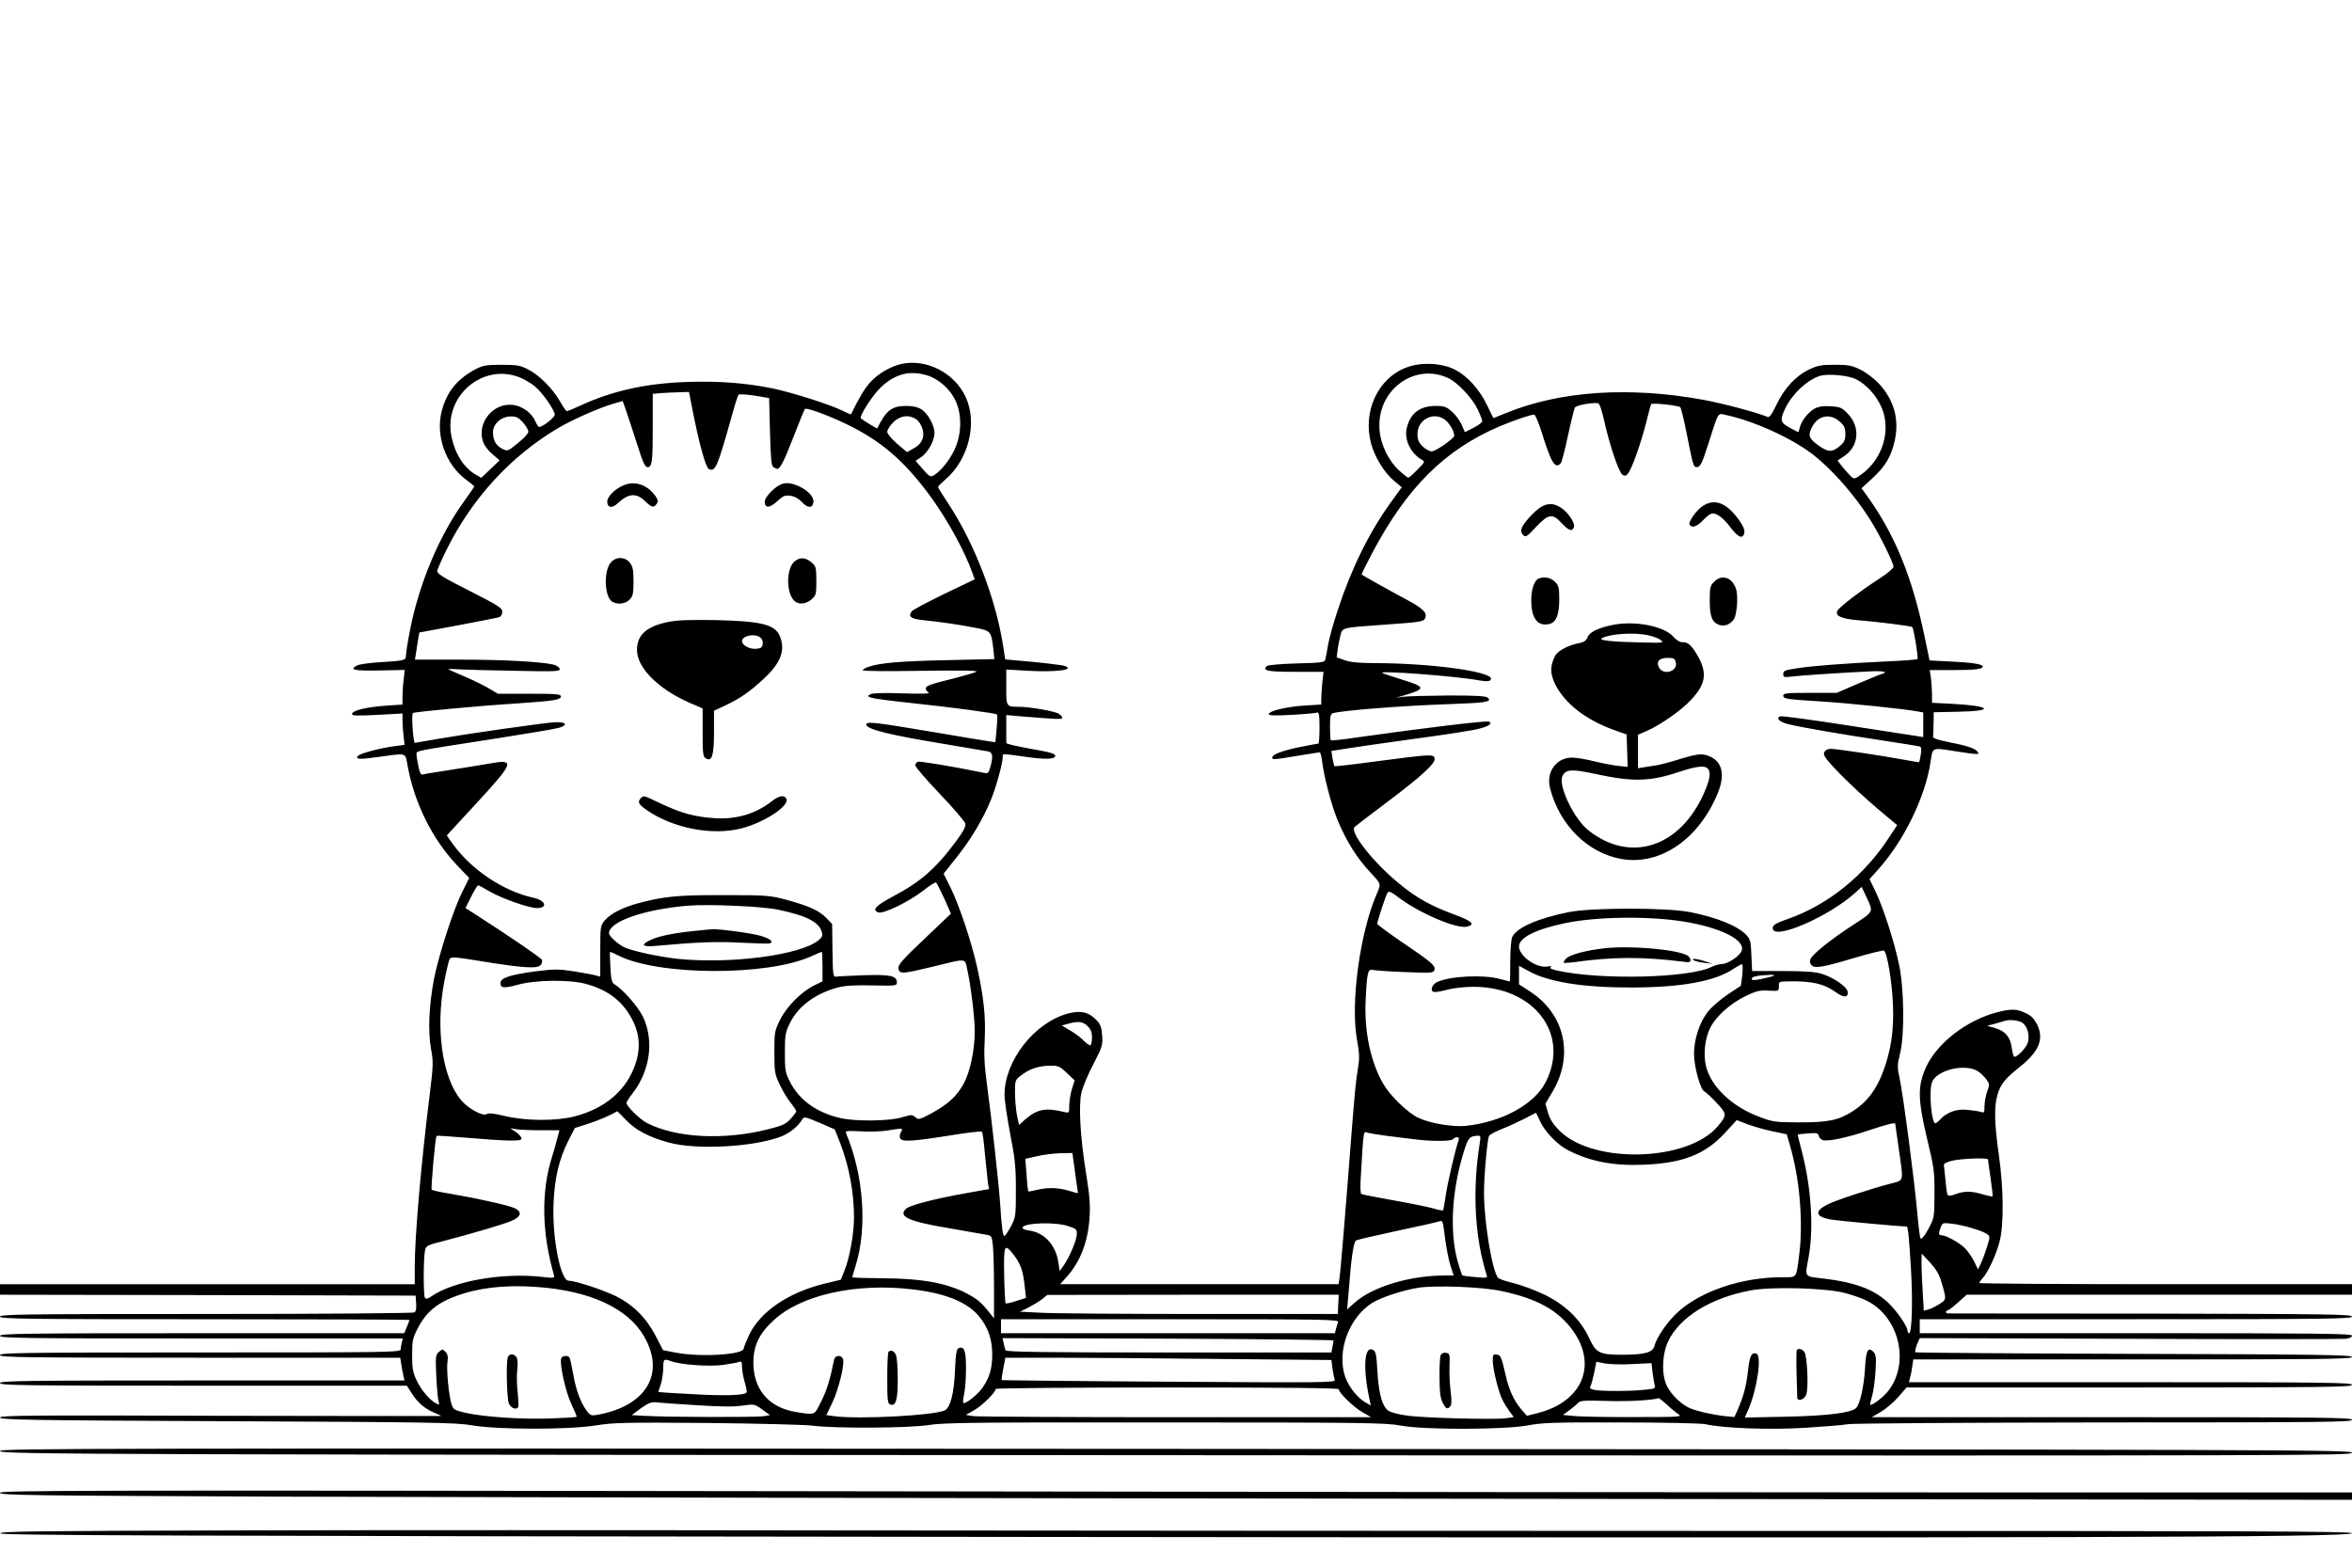 <?xml version="1.0" encoding="UTF-8"?>
<svg xmlns="http://www.w3.org/2000/svg" version="1.0" width="1344pt" height="896pt" viewBox="0 0 1344 896" preserveAspectRatio="xMidYMid meet">
  <g transform="translate(0,896) scale(0.1,-0.1)" fill="#000000" stroke="none">
    <path d="M5152 6880 c-62 -13 -139 -58 -182 -108 -30 -34 -65 -92 -107 -180 0 -2 -23 8 -50 21 -65 33 -277 101 -393 126 -154 32 -307 44 -494 38 -234 -8 -424 -50 -605 -133 -41 -19 -77 -34 -82 -34 -4 0 -22 26 -40 58 -43 74 -121 151 -184 182 -43 22 -64 25 -150 25 -86 0 -106 -4 -145 -24 -108 -57 -167 -130 -196 -241 -36 -141 23 -306 140 -392 25 -18 45 -35 46 -38 0 -3 -29 -45 -65 -95 -135 -189 -248 -457 -300 -716 -14 -70 -25 -138 -25 -153 0 -31 -6 -32 -150 -41 -58 -3 -116 -12 -129 -18 -49 -25 -17 -32 128 -29 l144 3 -6 -53 c-4 -29 -7 -74 -7 -99 l0 -46 -92 -6 c-110 -8 -190 -26 -196 -46 -4 -12 19 -13 142 -7 l146 8 0 -39 c0 -21 3 -61 6 -89 l6 -51 -58 -8 c-74 -9 -193 -40 -207 -54 -21 -21 4 -23 118 -7 163 22 150 27 164 -50 39 -215 142 -421 284 -571 l68 -71 -39 -79 c-51 -101 -135 -361 -162 -499 -29 -150 -35 -299 -17 -399 14 -74 13 -93 -8 -265 -49 -394 -85 -804 -85 -982 l0 -98 -1185 0 -1185 0 0 -30 0 -30 1188 -2 1187 -3 3 -44 c2 -28 -1 -47 -10 -52 -7 -5 -543 -9 -1190 -9 -1040 0 -1178 -2 -1178 -15 0 -13 137 -15 1170 -15 644 0 1170 -2 1170 -4 0 -2 -7 -20 -15 -40 l-15 -36 -1155 0 c-1020 0 -1155 -2 -1155 -15 0 -13 135 -15 1151 -15 l1151 0 -6 -23 c-3 -12 -6 -30 -6 -39 0 -17 -61 -18 -1145 -18 -1011 0 -1145 -2 -1145 -15 0 -13 134 -15 1144 -15 l1143 0 7 -42 c3 -24 9 -53 12 -65 l6 -23 -1156 0 c-1021 0 -1156 -2 -1156 -15 0 -13 136 -15 1163 -15 l1162 0 29 -45 c32 -51 74 -87 129 -110 20 -8 37 -16 37 -18 0 -1 -567 0 -1260 1 -1090 4 -1260 2 -1260 -10 0 -13 179 -16 1297 -21 1171 -5 1308 -8 1398 -23 145 -26 556 -26 710 -1 99 16 164 18 635 14 289 -3 559 -10 600 -15 121 -17 548 -15 665 3 87 14 266 16 1354 15 1140 0 1262 -2 1345 -18 135 -25 592 -24 726 1 84 16 148 18 535 17 242 0 458 -5 480 -10 100 -23 358 -33 565 -21 113 7 225 16 250 21 25 5 671 9 1463 10 1253 0 1417 2 1417 15 0 13 -159 15 -1372 15 l-1373 0 52 30 c28 16 73 54 100 85 l48 55 1273 0 c1124 0 1272 2 1272 15 0 13 -147 15 -1266 15 l-1266 0 6 23 c4 12 10 41 13 65 l6 42 1253 0 c1079 0 1254 2 1254 14 0 12 -176 15 -1244 18 -684 2 -1247 6 -1251 9 -3 4 1 24 9 44 l16 37 1198 -4 c659 -3 1215 -2 1235 0 23 3 37 10 37 18 0 12 -187 14 -1235 14 l-1235 0 0 40 0 40 1235 0 c1091 0 1235 2 1235 15 0 13 -135 15 -1147 17 -632 0 -1154 1 -1160 1 -7 -1 -13 3 -13 8 0 5 4 9 9 9 5 0 31 20 59 45 l50 45 1101 0 1101 0 0 30 0 30 -1065 0 c-586 0 -1065 3 -1065 7 0 4 9 16 19 27 31 33 80 139 98 213 24 98 22 300 -5 492 -26 181 -28 279 -7 347 19 60 41 87 124 154 113 89 142 160 102 244 -17 33 -33 50 -65 65 -50 25 -82 26 -161 6 -173 -44 -342 -173 -407 -310 -51 -110 -50 -185 3 -410 40 -166 44 -190 43 -315 0 -120 -2 -140 -22 -180 -28 -56 -50 -85 -58 -78 -3 3 -12 73 -19 155 -17 188 -80 666 -100 759 -14 65 -14 76 2 140 27 108 24 376 -6 514 -28 132 -90 324 -134 415 l-34 70 49 55 c146 162 269 413 299 611 14 91 3 87 149 64 124 -19 136 -19 120 -1 -15 19 -60 34 -168 55 -53 10 -87 22 -86 29 1 7 2 41 3 77 l1 64 143 3 c208 4 186 33 -35 45 l-118 6 0 47 c0 26 -3 68 -6 94 l-7 46 129 0 c130 0 174 5 174 20 0 14 -59 23 -184 29 l-120 6 -27 130 c-72 351 -175 600 -342 827 l-20 27 61 56 c76 70 108 124 129 216 27 123 -4 234 -93 329 -24 25 -69 60 -101 76 -51 25 -69 29 -148 29 -76 0 -98 -4 -145 -26 -77 -36 -144 -108 -188 -201 -28 -58 -41 -76 -52 -71 -63 26 -255 77 -363 97 -424 78 -819 52 -1129 -74 -40 -16 -74 -30 -74 -30 -1 0 -17 33 -36 73 -43 89 -109 164 -180 202 -74 40 -196 47 -280 15 -164 -61 -253 -252 -203 -436 21 -78 76 -167 133 -214 l42 -35 -65 -90 c-122 -170 -223 -375 -300 -610 -24 -71 -48 -159 -55 -195 -6 -36 -13 -75 -16 -86 -4 -20 -11 -22 -164 -26 -96 -3 -165 -9 -171 -15 -27 -27 5 -33 163 -33 l161 0 -7 -61 c-3 -34 -6 -76 -6 -94 l0 -32 -98 -6 c-104 -7 -202 -31 -202 -49 0 -8 38 -9 131 -4 72 4 137 10 145 13 11 4 14 -12 14 -86 0 -50 -3 -91 -6 -91 -3 0 -51 -9 -106 -20 -102 -21 -158 -42 -158 -60 0 -13 6 -13 145 10 66 11 123 20 127 20 3 0 9 -24 13 -52 10 -86 54 -252 86 -330 52 -126 112 -222 193 -308 58 -62 58 -62 35 -115 -97 -219 -153 -626 -115 -837 14 -75 15 -108 7 -154 -14 -86 -19 -141 -41 -419 -30 -392 -60 -757 -66 -792 l-5 -33 -796 0 -795 0 35 39 c80 88 125 204 133 344 5 72 0 128 -21 257 -32 203 -42 374 -26 453 7 31 37 105 68 163 52 101 55 110 51 165 -3 48 -10 65 -33 89 -44 46 -92 57 -166 36 -190 -53 -359 -270 -359 -464 0 -30 15 -130 32 -221 28 -143 33 -188 33 -321 0 -150 -1 -157 -27 -207 -15 -28 -32 -54 -37 -57 -10 -7 -17 43 -26 184 -7 107 -46 462 -75 680 -15 108 -18 173 -13 260 6 129 -5 235 -43 410 -33 148 -104 360 -153 458 l-39 78 76 96 c80 100 150 217 195 328 28 67 67 209 67 242 0 22 -12 22 132 2 114 -16 168 -14 168 6 0 13 -30 21 -162 44 -64 12 -117 24 -117 29 -1 4 -1 41 -1 83 l0 77 78 -7 c221 -18 242 -19 242 -8 0 6 -10 16 -21 23 -28 15 -161 38 -221 39 -79 0 -78 -1 -78 112 l0 101 123 -7 c159 -9 271 5 213 27 -14 6 -152 22 -276 32 l-66 6 -12 78 c-42 269 -164 585 -311 809 -34 51 -61 95 -61 99 0 3 19 22 42 42 133 114 185 323 116 472 -64 137 -221 219 -366 189z m-2175 -80 c23 -10 58 -31 78 -47 41 -32 115 -137 115 -163 0 -16 -68 -70 -89 -70 -5 0 -14 14 -21 30 -19 47 -73 88 -124 95 -114 18 -213 -99 -176 -209 6 -20 30 -52 53 -71 l42 -36 -52 -50 -53 -50 -31 18 c-68 39 -119 119 -139 217 -48 233 182 428 397 336z m2320 15 c67 -20 134 -80 164 -147 37 -82 34 -191 -7 -279 -30 -63 -83 -127 -122 -148 -15 -8 -26 -1 -59 38 l-41 47 34 23 c37 26 74 93 74 136 0 44 -38 112 -74 135 -23 14 -50 20 -88 20 -82 0 -115 -26 -165 -128 -1 -3 -69 38 -93 56 -14 10 68 137 117 182 81 74 161 94 260 65z m2979 -16 c55 -26 139 -116 169 -181 14 -29 25 -59 25 -65 0 -7 -22 -24 -50 -38 l-49 -25 -19 43 c-10 23 -35 57 -56 75 -32 28 -44 32 -92 32 -88 0 -143 -40 -164 -121 -19 -68 19 -149 85 -187 19 -10 18 -13 -25 -56 -24 -25 -48 -46 -52 -46 -5 0 -29 19 -53 41 -61 56 -106 149 -112 232 -18 225 198 387 393 296z m2331 -7 c56 -29 108 -84 140 -150 63 -130 16 -302 -110 -393 -39 -28 -41 -28 -60 -12 -10 10 -32 34 -48 54 l-29 37 38 25 c83 55 94 164 23 240 -35 37 -43 41 -98 45 -42 3 -69 -1 -91 -12 -37 -19 -78 -70 -87 -108 -4 -16 -8 -28 -10 -28 -1 0 -23 12 -49 26 -53 29 -56 43 -25 109 39 82 123 162 197 186 47 15 163 4 209 -19z m-6653 -159 c41 -210 78 -343 96 -353 37 -20 49 8 131 300 17 63 35 119 39 124 5 4 46 2 92 -5 l83 -14 5 -193 c4 -157 8 -195 20 -202 8 -5 18 -10 21 -10 17 0 42 49 94 185 32 83 61 153 64 157 10 12 164 -47 280 -107 178 -93 306 -209 447 -405 92 -128 188 -304 229 -420 l15 -41 -173 -83 c-94 -46 -178 -90 -186 -99 -24 -30 -6 -44 61 -51 105 -11 209 -26 296 -43 95 -18 96 -20 108 -121 l6 -59 -273 -6 c-264 -6 -377 -15 -446 -38 -18 -6 -33 -15 -33 -20 0 -5 137 -6 333 -3 221 3 327 2 317 -5 -9 -5 -63 -21 -120 -36 -147 -36 -170 -45 -170 -60 0 -8 8 -18 17 -24 11 -6 -41 -7 -148 -4 -109 4 -172 2 -185 -5 -18 -10 -18 -11 6 -20 14 -5 120 -19 235 -31 220 -23 475 -57 483 -65 2 -3 1 -40 -3 -82 l-7 -76 -36 5 c-21 3 -172 28 -337 56 -309 52 -365 59 -365 40 0 -27 133 -60 463 -114 117 -20 222 -38 235 -40 25 -6 28 -28 11 -89 -9 -34 -13 -38 -37 -33 -170 35 -366 68 -377 63 -8 -3 -15 -12 -15 -20 0 -9 63 -82 140 -163 78 -81 143 -158 146 -170 4 -16 -10 -43 -52 -100 -116 -157 -204 -234 -362 -317 -98 -52 -122 -78 -82 -91 30 -9 176 62 257 126 35 27 67 48 72 45 4 -3 25 -44 47 -92 l38 -86 -142 -135 c-149 -141 -166 -162 -156 -187 9 -23 32 -20 190 18 203 50 186 51 201 -14 20 -88 43 -275 43 -354 0 -106 -26 -231 -63 -299 -37 -70 -90 -119 -186 -171 -68 -36 -73 -37 -91 -21 -17 15 -22 15 -76 -1 -73 -22 -261 -24 -349 -5 -137 31 -237 102 -291 208 -27 54 -29 66 -29 168 0 100 3 115 28 166 47 97 145 170 274 205 43 11 95 14 198 12 134 -3 140 -2 140 17 0 38 -39 46 -190 41 -77 -3 -148 -6 -158 -8 -16 -3 -18 10 -20 149 l-2 152 -34 35 c-40 42 -101 69 -230 104 -91 24 -110 26 -351 26 -263 1 -345 -7 -488 -45 -94 -25 -162 -60 -196 -99 -25 -31 -26 -35 -26 -177 l0 -145 -22 6 c-13 4 -69 15 -126 24 -94 14 -112 14 -225 0 -141 -19 -197 -37 -197 -66 0 -30 18 -32 100 -10 102 28 298 30 390 4 131 -36 217 -105 271 -220 35 -75 39 -155 9 -240 -51 -148 -172 -252 -348 -297 -106 -27 -275 -26 -395 2 -66 16 -95 19 -107 11 -22 -13 -105 32 -145 80 -108 128 -148 411 -96 679 12 63 26 122 31 129 8 12 35 10 182 -14 232 -38 319 -44 337 -22 7 8 11 22 8 30 -5 11 -187 136 -379 259 l-58 37 32 65 c18 36 36 65 40 65 4 0 34 -16 66 -35 68 -40 225 -95 270 -95 65 0 50 44 -20 59 -173 38 -357 161 -464 312 l-31 44 173 188 c213 231 219 250 71 223 -45 -8 -145 -24 -222 -36 -77 -12 -147 -23 -157 -26 -13 -4 -19 6 -27 46 -6 28 -11 59 -11 69 0 21 -23 16 460 91 173 27 332 54 353 60 56 16 42 36 -24 32 -66 -4 -486 -64 -667 -95 l-133 -23 -4 20 c-9 47 -13 146 -5 151 11 7 388 42 600 55 205 14 245 20 245 40 0 13 -29 15 -180 15 l-180 0 -49 29 c-26 16 -89 47 -140 69 -50 21 -93 40 -94 42 -2 2 29 2 70 -1 40 -2 185 -6 321 -8 226 -5 248 -3 245 11 -2 9 -17 20 -33 24 -69 17 -290 29 -534 29 l-260 0 6 38 c3 20 9 55 12 77 l7 40 221 41 c122 23 229 44 237 47 9 4 16 17 16 31 0 21 -22 35 -187 119 -151 76 -187 99 -185 114 2 10 25 63 52 118 145 294 367 537 637 697 84 50 236 117 319 141 l52 15 20 -56 c11 -32 39 -117 62 -189 33 -105 46 -133 60 -133 26 0 30 27 30 232 l0 187 43 4 c23 2 70 4 103 5 l61 2 17 -87z m5214 -83 c31 -139 83 -291 104 -304 14 -8 21 -6 32 9 22 29 72 170 102 287 14 56 27 105 29 108 5 9 156 -7 167 -18 4 -4 22 -76 38 -159 34 -171 37 -183 55 -183 21 0 31 20 69 140 58 181 50 169 99 158 159 -34 373 -131 494 -224 111 -85 242 -234 332 -378 52 -83 131 -243 131 -265 0 -9 -33 -37 -73 -63 -117 -76 -235 -166 -247 -188 -16 -30 21 -47 120 -55 101 -8 302 -33 307 -39 9 -8 36 -176 30 -183 -4 -3 -89 -10 -190 -14 -217 -10 -428 -26 -514 -41 -53 -8 -63 -13 -63 -30 0 -19 5 -20 48 -15 45 6 295 23 455 30 42 2 77 0 77 -5 0 -4 -5 -8 -10 -8 -6 0 -67 -25 -137 -55 l-127 -55 -153 0 c-128 0 -153 -2 -153 -15 0 -19 15 -22 215 -34 158 -10 477 -43 552 -57 l33 -6 0 -70 0 -71 -37 6 c-21 3 -202 31 -401 62 -200 31 -371 54 -379 51 -25 -10 -8 -30 38 -43 51 -15 305 -59 564 -98 99 -15 186 -29 194 -31 10 -3 12 -15 7 -46 -4 -23 -8 -43 -9 -44 -1 -1 -36 4 -77 12 -115 22 -395 64 -428 64 -31 0 -48 -22 -35 -43 32 -54 206 -222 371 -357 l43 -36 -42 -64 c-143 -222 -350 -390 -579 -471 -73 -25 -90 -36 -90 -54 0 -73 318 64 471 202 l37 34 25 -53 c44 -94 48 -85 -76 -166 -122 -79 -227 -163 -241 -193 -6 -12 -4 -24 5 -35 18 -21 66 -13 252 43 82 24 155 42 162 40 18 -8 47 -175 52 -312 6 -144 -12 -264 -58 -384 -38 -101 -92 -171 -170 -221 -83 -53 -138 -65 -309 -65 -139 1 -149 2 -230 33 -155 59 -271 170 -301 286 -17 68 -7 161 24 222 33 66 114 138 202 181 60 29 79 34 130 31 60 -3 60 -3 60 25 -1 26 1 27 50 28 137 3 207 -13 274 -61 47 -34 74 -33 69 2 -4 29 -83 83 -151 103 -37 11 -98 15 -223 15 l-172 0 -4 89 c-3 79 -6 93 -28 116 -49 53 -171 102 -323 132 -133 26 -562 26 -692 0 -179 -36 -299 -89 -324 -143 -6 -14 -11 -75 -11 -139 0 -63 -1 -115 -2 -115 -2 0 -28 7 -58 15 -96 26 -287 16 -358 -18 -15 -7 -28 -22 -30 -35 -4 -27 13 -28 95 -7 31 8 96 15 143 15 347 0 552 -270 413 -544 -65 -128 -249 -229 -458 -251 -75 -7 -207 15 -272 47 -59 28 -160 126 -198 192 -74 127 -111 306 -101 486 8 159 12 173 45 166 14 -3 97 -9 183 -12 142 -6 158 -5 164 10 10 25 -13 45 -177 156 -82 56 -149 105 -149 110 0 14 49 164 59 178 6 11 20 5 61 -26 121 -92 335 -183 394 -168 49 12 27 32 -76 70 -128 47 -211 93 -302 167 -155 124 -297 304 -265 333 8 7 88 69 178 136 205 154 283 226 279 254 -4 27 -16 26 -331 -15 -131 -18 -239 -30 -242 -28 -2 3 -7 23 -11 46 l-6 41 63 10 c35 6 213 32 394 57 182 24 354 51 383 59 61 15 84 32 59 42 -15 6 -388 -39 -740 -89 -87 -13 -160 -21 -162 -18 -3 2 -5 37 -5 77 0 61 3 74 18 78 55 16 401 43 674 52 202 7 234 13 210 36 -10 10 -65 13 -225 13 -117 -1 -232 -4 -257 -7 l-45 -6 50 14 c124 37 123 48 -11 89 -54 17 -106 34 -114 38 -38 17 423 -17 554 -42 45 -8 66 -5 66 10 0 42 -352 89 -666 89 -85 0 -135 5 -168 16 l-48 17 6 45 c3 25 11 62 16 82 12 44 5 42 255 60 213 15 223 17 230 41 10 29 -16 53 -115 106 -88 47 -242 133 -249 139 -2 2 25 56 59 121 199 377 416 593 731 727 87 36 174 66 196 66 6 0 25 -46 43 -102 54 -174 77 -212 109 -175 6 8 24 78 41 158 17 79 35 151 39 159 7 13 86 29 131 26 10 -1 21 -32 38 -106z m-6179 -5 c17 -20 31 -43 30 -53 0 -9 -27 -39 -60 -65 -58 -47 -59 -47 -89 -32 -36 19 -52 46 -53 93 -1 48 47 92 102 92 32 0 44 -6 70 -35z m2246 19 c14 -9 30 -33 36 -54 15 -49 -3 -88 -52 -114 l-36 -20 -57 48 c-33 29 -56 57 -56 68 0 11 15 35 34 54 39 39 89 46 131 18z m3029 -9 c24 -22 46 -63 46 -85 0 -16 -106 -90 -129 -90 -12 0 -36 13 -52 29 -23 23 -29 38 -29 71 0 87 101 133 164 75z m2248 -4 c27 -24 33 -36 33 -71 0 -34 -6 -47 -28 -66 -47 -41 -70 -40 -127 1 -54 39 -60 57 -35 105 34 66 103 79 157 31z m-6067 -2790 c164 -34 237 -72 251 -128 6 -21 2 -31 -20 -48 -106 -85 -505 -136 -805 -105 -108 12 -262 45 -306 67 -37 19 -85 63 -85 79 0 67 201 137 455 158 118 9 421 -4 510 -23z m5169 -67 c223 -35 370 -111 336 -173 -15 -30 -80 -71 -111 -71 -14 0 -40 -7 -58 -16 -127 -64 -632 -76 -879 -22 -37 8 -49 14 -40 21 8 5 1 7 -20 3 -62 -11 -162 60 -162 115 0 50 98 99 269 134 180 36 464 40 665 9z m-6081 -195 c227 -116 855 -119 1104 -4 31 14 57 25 59 25 2 0 4 -38 4 -84 l0 -85 -47 -23 c-75 -37 -158 -121 -195 -196 -32 -64 -33 -71 -33 -187 0 -114 2 -123 31 -185 17 -36 45 -82 63 -104 17 -21 31 -43 31 -48 0 -4 -15 -24 -32 -43 -28 -30 -48 -39 -128 -59 -252 -64 -526 -50 -692 35 -41 21 -118 96 -118 115 0 6 14 29 31 50 104 131 129 308 62 445 -30 60 -116 157 -164 185 -12 7 -18 31 -21 97 -3 48 -4 87 -1 87 2 0 23 -10 46 -21z m6423 -111 c-4 -35 -8 -63 -9 -63 -1 0 -35 -22 -76 -50 -40 -27 -91 -71 -112 -98 -47 -59 -79 -157 -79 -241 0 -72 37 -205 59 -214 9 -4 40 -33 70 -65 60 -64 60 -71 7 -134 -170 -202 -709 -218 -903 -27 -38 38 -55 65 -67 103 l-15 53 38 64 c126 208 75 445 -123 575 l-66 43 0 53 0 53 53 -29 c114 -64 313 -96 597 -95 277 1 468 35 573 105 23 15 46 28 51 28 5 1 5 -27 2 -61z m182 -4 c-4 -3 -34 -11 -67 -18 -49 -10 -61 -10 -61 0 0 12 30 19 99 22 19 1 32 -1 29 -4z m1421 -271 c27 -23 40 -70 29 -110 -7 -29 -58 -83 -77 -83 -5 0 -11 22 -15 49 -8 64 -36 97 -94 115 l-47 13 45 12 c25 7 50 14 55 16 28 10 85 3 104 -12z m-5344 -18 c18 -17 25 -35 25 -64 0 -22 -4 -42 -8 -45 -5 -3 -22 9 -38 25 -16 17 -51 44 -78 59 l-49 29 34 9 c58 17 88 14 114 -13z m-119 -267 l45 -43 -16 -50 c-8 -27 -15 -70 -15 -94 0 -42 -1 -43 -27 -37 -109 27 -157 17 -227 -44 l-33 -30 -12 57 c-6 31 -11 89 -11 128 0 71 1 73 35 99 48 37 100 54 163 55 49 1 56 -2 98 -41z m5211 6 c15 -11 35 -31 45 -45 17 -23 18 -28 3 -68 -8 -24 -15 -61 -15 -83 0 -37 -2 -40 -22 -33 -13 4 -48 9 -79 12 -60 6 -116 -15 -153 -56 -11 -12 -23 -21 -27 -21 -22 0 -38 185 -19 234 27 73 198 111 267 60z m-7731 -274 c55 -59 135 -101 249 -131 157 -42 478 -25 635 34 51 19 101 59 125 100 9 16 17 14 98 -20 l87 -38 31 -78 c52 -136 79 -282 79 -428 0 -87 -25 -228 -53 -297 l-22 -56 -95 -23 c-207 -51 -366 -160 -430 -294 -16 -35 -30 -69 -30 -76 0 -36 -247 -51 -388 -24 l-73 14 -42 81 c-54 104 -129 179 -228 228 -73 36 -232 88 -269 88 -47 0 -95 243 -87 439 6 149 31 253 84 360 l38 74 75 24 c58 18 136 52 167 72 1 0 23 -22 49 -49z m5224 -7 c26 -60 101 -137 160 -167 127 -65 260 -90 433 -83 224 9 351 59 465 183 l66 72 60 -23 c34 -13 98 -31 144 -41 l82 -17 19 -66 c55 -186 76 -440 52 -624 -18 -137 -10 -127 -99 -127 -227 0 -460 -78 -593 -198 -58 -52 -124 -147 -134 -192 -9 -39 -52 -52 -174 -53 -143 0 -159 8 -200 95 -50 108 -141 195 -263 252 -51 24 -127 52 -168 62 -41 10 -81 23 -88 29 -33 29 -82 317 -82 488 0 100 19 306 29 325 5 8 39 26 77 41 38 15 96 42 129 59 33 17 61 31 62 32 1 0 11 -21 23 -47z m2030 -16 c0 -1 9 -65 20 -142 28 -196 32 -179 -47 -200 -112 -29 -315 -96 -358 -118 -78 -39 -73 -71 16 -87 39 -7 396 -40 434 -40 8 0 15 -70 25 -248 11 -183 5 -362 -11 -362 -5 0 -9 7 -9 15 0 25 -65 118 -113 162 -80 74 -188 114 -362 135 -119 14 -112 4 -90 123 30 166 15 399 -39 605 -14 52 -24 95 -23 96 1 1 28 4 59 6 49 4 57 2 61 -14 3 -10 13 -21 22 -24 26 -10 139 13 265 56 102 34 150 46 150 37z m-7740 -37 l107 0 -14 -52 c-7 -29 -20 -73 -28 -98 -63 -198 -60 -433 10 -676 6 -20 4 -20 -77 -11 -222 23 -492 -25 -618 -109 -25 -18 -36 -20 -42 -11 -9 14 -9 229 1 271 6 26 13 30 101 52 159 41 342 95 393 116 55 24 62 50 20 72 -32 16 -211 56 -363 82 -58 9 -108 20 -113 24 -6 5 20 300 28 308 1 2 63 -2 136 -8 280 -23 349 -25 349 -7 0 8 -15 25 -32 37 l-33 22 34 -6 c18 -3 82 -6 141 -6z m2059 -9 c-7 -10 -9 -26 -6 -35 9 -23 61 -21 277 13 102 17 188 27 191 23 4 -4 12 -65 18 -137 7 -71 15 -144 17 -161 l6 -30 -129 -23 c-184 -33 -325 -69 -346 -90 -46 -45 14 -72 253 -112 96 -17 189 -33 206 -36 30 -5 32 -8 38 -66 3 -33 6 -139 6 -236 l0 -176 -28 35 c-46 59 -74 81 -147 117 -113 53 -247 76 -457 77 -98 1 -178 3 -178 6 0 3 9 32 19 65 68 217 46 519 -54 757 -6 15 1 16 82 12 48 -3 115 -1 148 4 95 15 97 15 84 -7z m2769 -22 c42 -5 111 -14 152 -19 103 -14 220 -14 233 -1 18 18 40 13 32 -6 -17 -45 -64 -246 -74 -317 -6 -44 -13 -81 -15 -84 -3 -2 -28 3 -58 12 -29 8 -131 29 -227 46 -96 17 -178 33 -182 36 -5 2 -6 39 -4 82 18 300 14 274 41 268 14 -4 60 -11 102 -17z m538 -41 c-44 -273 -29 -541 40 -758 5 -14 -4 -15 -66 -9 -39 3 -72 8 -74 10 -2 2 -11 27 -19 54 -56 173 -45 422 29 657 24 76 31 84 78 87 16 1 18 -4 12 -41z m-2316 -145 c6 -49 14 -100 16 -115 3 -16 4 -28 2 -28 -2 0 -25 7 -52 15 -59 18 -121 19 -182 4 -25 -6 -46 -10 -48 -8 -2 2 -7 45 -10 95 l-7 91 68 15 c37 9 98 16 134 17 l67 1 12 -87z m5220 50 c0 -5 7 -53 15 -108 8 -54 13 -101 11 -103 -2 -2 -28 4 -57 12 -64 19 -102 20 -154 1 -26 -10 -41 -11 -46 -4 -3 6 -9 44 -12 84 -4 41 -8 80 -9 86 -2 8 17 18 47 25 56 13 205 18 205 7z m-3072 -605 l19 -58 -51 0 c-202 0 -415 -65 -517 -157 l-41 -37 8 94 c15 204 29 293 44 301 8 4 113 28 233 54 120 25 228 50 240 54 21 8 22 5 34 -93 7 -55 21 -127 31 -158z m-2183 224 c47 -16 50 -19 48 -49 -3 -38 -43 -130 -75 -176 l-23 -32 -7 48 c-14 100 -79 172 -167 184 -24 3 -40 10 -38 17 9 28 188 33 262 8z m5166 -12 c36 -10 73 -25 83 -33 18 -13 18 -16 2 -68 -9 -30 -24 -72 -34 -94 l-19 -40 -22 45 c-13 25 -35 58 -50 73 -28 31 -110 77 -136 77 -18 0 -19 9 -5 46 10 26 13 26 64 20 29 -3 82 -15 117 -26z m-5474 -158 c36 -48 50 -89 59 -179 l7 -61 -57 -18 c-30 -10 -58 -16 -60 -13 -2 2 -6 75 -8 162 -3 178 1 185 59 109z m5295 -143 c32 -108 32 -106 -11 -133 -22 -14 -50 -28 -64 -31 l-24 -6 -6 107 c-4 59 -7 132 -7 163 l1 56 48 -51 c33 -36 52 -68 63 -105z m-7972 -39 c293 -31 494 -137 575 -305 97 -198 -10 -366 -264 -418 -51 -10 -55 -9 -74 14 -35 43 -66 122 -81 212 -9 49 -18 93 -22 98 -8 14 -41 11 -47 -4 -11 -30 25 -193 58 -262 18 -38 32 -71 30 -73 -1 -2 -67 -6 -146 -9 -162 -6 -382 8 -488 32 -65 15 -71 19 -81 50 -15 47 -30 194 -23 242 4 29 1 44 -12 57 -16 16 -18 16 -37 -1 -19 -17 -20 -26 -15 -138 3 -66 9 -131 13 -144 6 -21 5 -22 -14 -12 -38 20 -85 76 -111 131 -22 46 -26 69 -26 145 0 80 3 97 30 149 54 107 125 161 271 205 127 39 286 49 464 31z m5460 -19 c201 -42 322 -109 405 -222 146 -199 58 -410 -197 -475 l-63 -16 -32 37 c-41 48 -71 112 -89 194 -25 108 -28 116 -52 119 -19 3 -22 -1 -22 -35 0 -47 33 -181 56 -225 9 -18 27 -47 40 -65 l24 -32 -46 -7 c-63 -9 -482 2 -568 16 -38 5 -81 16 -95 23 -40 19 -62 93 -70 226 -5 95 -9 116 -24 125 -51 31 -61 -100 -21 -283 l7 -34 -33 19 c-45 27 -95 90 -114 147 -48 144 22 335 153 419 52 33 177 74 266 88 99 15 367 5 475 -19z m-3360 9 c188 -23 308 -73 375 -154 52 -64 75 -131 75 -219 -1 -81 -15 -130 -56 -189 -28 -40 -99 -96 -110 -86 -2 3 0 25 5 49 6 24 11 90 11 145 0 105 -9 131 -42 119 -12 -5 -17 -33 -21 -128 -5 -130 -26 -210 -57 -227 -55 -30 -492 -53 -633 -34 l-45 6 35 73 c36 77 71 220 60 248 -10 25 -46 22 -51 -5 -21 -106 -41 -174 -72 -235 -34 -70 -37 -73 -70 -73 -19 0 -65 7 -102 15 -138 32 -216 131 -217 275 0 99 32 167 116 244 157 146 474 216 799 176z m5318 -19 c45 -11 104 -32 131 -46 185 -93 246 -357 120 -516 -26 -33 -85 -79 -102 -79 -3 0 2 21 10 48 8 26 17 90 20 142 5 81 3 98 -11 113 -32 32 -43 11 -49 -96 -6 -101 -28 -201 -50 -224 -28 -28 -162 -45 -399 -50 l-238 -5 20 45 c50 114 79 308 47 320 -28 10 -39 -12 -48 -94 -10 -90 -25 -146 -57 -221 l-21 -47 -53 5 c-77 9 -174 31 -211 50 -45 23 -95 72 -120 119 -33 62 -31 181 5 258 66 139 242 249 473 292 119 22 421 14 533 -14z m-2891 -66 l-2 -55 -786 0 c-432 0 -841 3 -908 7 l-122 6 48 24 c26 14 62 35 78 48 l30 24 832 1 833 0 -3 -55z m-1 -101 c-3 -9 -9 -27 -12 -40 l-6 -24 -954 0 -954 0 0 40 0 40 966 0 c880 0 966 -1 960 -16z m-26 -105 c0 -4 -3 -21 -6 -38 l-6 -31 -930 0 c-734 0 -929 3 -932 13 -3 6 -7 25 -11 41 l-6 28 946 -3 c520 -2 945 -7 945 -10z m-658 -106 l646 -6 6 -49 c4 -26 10 -56 13 -65 6 -15 -63 -16 -947 -10 -524 3 -954 8 -956 9 -2 2 2 32 9 66 l12 62 286 0 c157 0 576 -3 931 -7z m-3127 -13 c54 -20 218 -32 297 -21 41 6 82 13 91 17 14 5 17 0 17 -28 0 -19 7 -58 15 -86 9 -29 14 -56 11 -61 -11 -16 -125 -20 -311 -9 -104 5 -191 11 -192 12 -1 1 4 20 12 41 8 22 14 64 15 93 0 55 3 58 45 42z m5496 -16 l106 5 6 -52 c4 -29 9 -61 12 -73 6 -19 2 -22 -56 -27 -79 -9 -247 -9 -287 -1 -25 5 -30 10 -23 23 5 9 14 43 21 77 l12 61 51 -10 c29 -5 100 -7 158 -3z m-1681 -144 c0 -20 85 -103 135 -131 l50 -29 -1111 0 c-611 0 -1132 3 -1158 6 l-47 7 49 28 c46 26 122 102 122 121 0 4 441 8 980 8 661 0 980 -3 980 -10z m1874 -87 c22 -21 52 -46 66 -55 24 -16 12 -17 -241 -17 -146 -1 -300 2 -342 5 l-76 7 37 27 c20 15 43 34 50 42 10 13 36 15 165 11 119 -4 259 4 296 16 2 0 22 -16 45 -36z m-5547 -4 c133 -9 215 -10 263 -3 70 10 71 10 116 -22 l44 -32 -35 -6 c-38 -7 -562 -6 -683 2 l-72 4 52 39 c43 30 60 37 88 34 19 -2 122 -10 227 -16z M3560 6185 c-49 -22 -90 -64 -90 -92 0 -35 27 -40 58 -11 63 59 108 63 159 13 38 -37 50 -39 67 -12 8 12 5 23 -10 44 -48 65 -119 87 -184 58z M4455 6188 c-40 -22 -85 -72 -85 -95 0 -39 27 -38 71 2 36 33 46 36 78 31 23 -3 46 -17 64 -36 32 -35 60 -36 65 -1 5 29 -30 68 -83 92 -45 21 -81 23 -110 7z M3492 5747 c-44 -47 -39 -202 8 -227 32 -17 75 -11 98 13 19 20 22 35 22 104 0 66 -4 85 -21 107 -27 34 -77 36 -107 3z M4536 5747 c-43 -43 -43 -171 0 -218 23 -26 67 -24 101 5 26 23 28 29 28 106 -1 77 -2 84 -28 106 -35 30 -71 31 -101 1z M3817 5405 c-123 -25 -177 -74 -177 -160 0 -101 121 -223 299 -301 l76 -33 0 -137 c0 -121 2 -138 18 -148 35 -22 47 15 47 150 l0 122 65 30 c84 40 141 79 222 155 96 90 122 161 89 242 -28 66 -106 85 -371 91 -146 2 -218 0 -268 -11z m527 -88 c11 -8 17 -23 14 -38 -2 -19 -10 -25 -36 -27 -37 -4 -82 20 -82 43 0 31 70 47 104 22z M3662 4398 c-21 -21 -13 -36 34 -68 150 -104 373 -147 539 -105 130 33 275 127 259 168 -9 25 -42 21 -83 -12 -93 -73 -205 -106 -331 -97 -112 8 -185 28 -299 81 -105 50 -102 50 -119 33z M9733 6070 c-37 -22 -88 -94 -78 -109 12 -20 41 -11 71 20 16 17 37 35 46 40 27 15 69 -12 117 -76 45 -60 74 -69 79 -25 1 16 -11 42 -36 75 -69 92 -133 116 -199 75z M8805 6062 c-38 -24 -101 -93 -110 -122 -5 -15 -2 -28 9 -38 14 -14 21 -10 73 46 72 76 94 79 147 22 40 -43 60 -50 70 -23 9 22 -36 89 -77 113 -40 25 -73 25 -112 2z M8792 5653 c-24 -9 -42 -62 -42 -123 0 -105 37 -153 105 -136 38 10 55 54 55 141 0 67 -3 79 -25 100 -23 24 -61 31 -93 18z M9795 5635 c-22 -22 -25 -32 -25 -104 0 -93 12 -125 50 -141 31 -13 64 -1 87 29 18 25 27 134 13 175 -21 66 -81 86 -125 41z M9204 5386 c-80 -18 -123 -41 -134 -71 -7 -17 -20 -26 -47 -31 -60 -11 -123 -44 -137 -73 -29 -57 -29 -100 0 -160 54 -110 171 -202 331 -261 l78 -28 3 -92 3 -93 -58 6 c-32 4 -94 16 -138 27 -44 11 -98 20 -121 20 -92 0 -151 -83 -126 -177 55 -211 217 -370 410 -403 220 -37 440 114 548 377 41 101 27 175 -40 207 -47 22 -69 20 -179 -13 -53 -17 -112 -32 -131 -35 -20 -3 -52 -8 -71 -11 l-35 -6 0 96 0 96 45 19 c80 34 203 120 259 181 89 95 94 161 25 271 -31 47 -45 58 -80 58 -11 0 -31 13 -45 29 -54 64 -229 97 -360 67z m215 -57 c28 -6 60 -18 71 -27 20 -16 14 -17 -102 -14 -173 3 -256 12 -235 24 47 26 184 35 266 17z m157 -155 c13 -51 -71 -77 -96 -29 -18 34 1 55 51 55 33 0 40 -4 45 -26z m182 -606 c22 -22 12 -74 -33 -167 -142 -291 -417 -370 -648 -187 -83 65 -174 256 -149 310 18 39 52 42 186 13 218 -47 312 -45 483 12 97 32 143 37 161 19z M3975 3640 c-113 -11 -203 -28 -252 -50 -66 -29 -56 -44 25 -36 229 21 349 26 487 18 83 -4 156 -6 163 -4 26 9 4 27 -54 44 -50 15 -248 41 -279 37 -5 -1 -46 -5 -90 -9z M9167 3540 c-107 -12 -198 -37 -218 -59 -10 -10 -16 -21 -13 -23 2 -3 30 -1 61 3 214 31 397 31 616 3 39 -6 47 -4 47 9 0 9 -9 21 -19 27 -65 34 -327 57 -474 40z M9680 3471 c8 -5 35 -11 60 -14 l45 -5 -40 13 c-47 16 -89 20 -65 6z M2902 1203 c-11 -28 -6 -235 6 -265 12 -28 47 -39 54 -17 2 7 0 44 -4 83 -5 39 -6 97 -2 129 4 39 2 62 -6 72 -17 20 -39 19 -48 -2z M8232 1213 c-4 -10 -7 -67 -6 -128 0 -83 5 -118 18 -142 18 -36 28 -40 44 -20 7 8 8 36 1 87 -5 41 -8 107 -6 145 2 66 1 70 -21 73 -14 2 -25 -3 -30 -15z M5077 1233 c-4 -3 -7 -71 -7 -150 0 -124 2 -144 16 -150 33 -12 44 24 44 143 0 62 -4 124 -10 138 -9 25 -29 34 -43 19z M10268 1245 c-3 -3 -4 -63 -2 -133 2 -70 4 -133 4 -139 0 -25 40 -14 51 15 15 37 6 226 -11 246 -12 16 -32 21 -42 11z M0 667 c0 -20 447 -21 8158 -25 5029 -2 5282 -1 5282 15 0 17 -323 18 -6720 22 -6204 4 -6720 3 -6720 -12z M0 428 c0 -14 171 -16 1623 -22 892 -3 3916 -9 6719 -12 l5098 -6 0 21 0 21 -2042 0 c-1124 0 -4148 3 -6720 7 -4209 6 -4678 5 -4678 -9z M1342 213 c-1132 -3 -1343 -5 -1340 -17 2 -11 882 -15 5663 -20 6036 -7 7775 -3 7775 21 0 11 -537 13 -3227 13 -1776 0 -4195 2 -5378 3 -1182 2 -2754 2 -3493 0z"></path>
  </g>
</svg>

